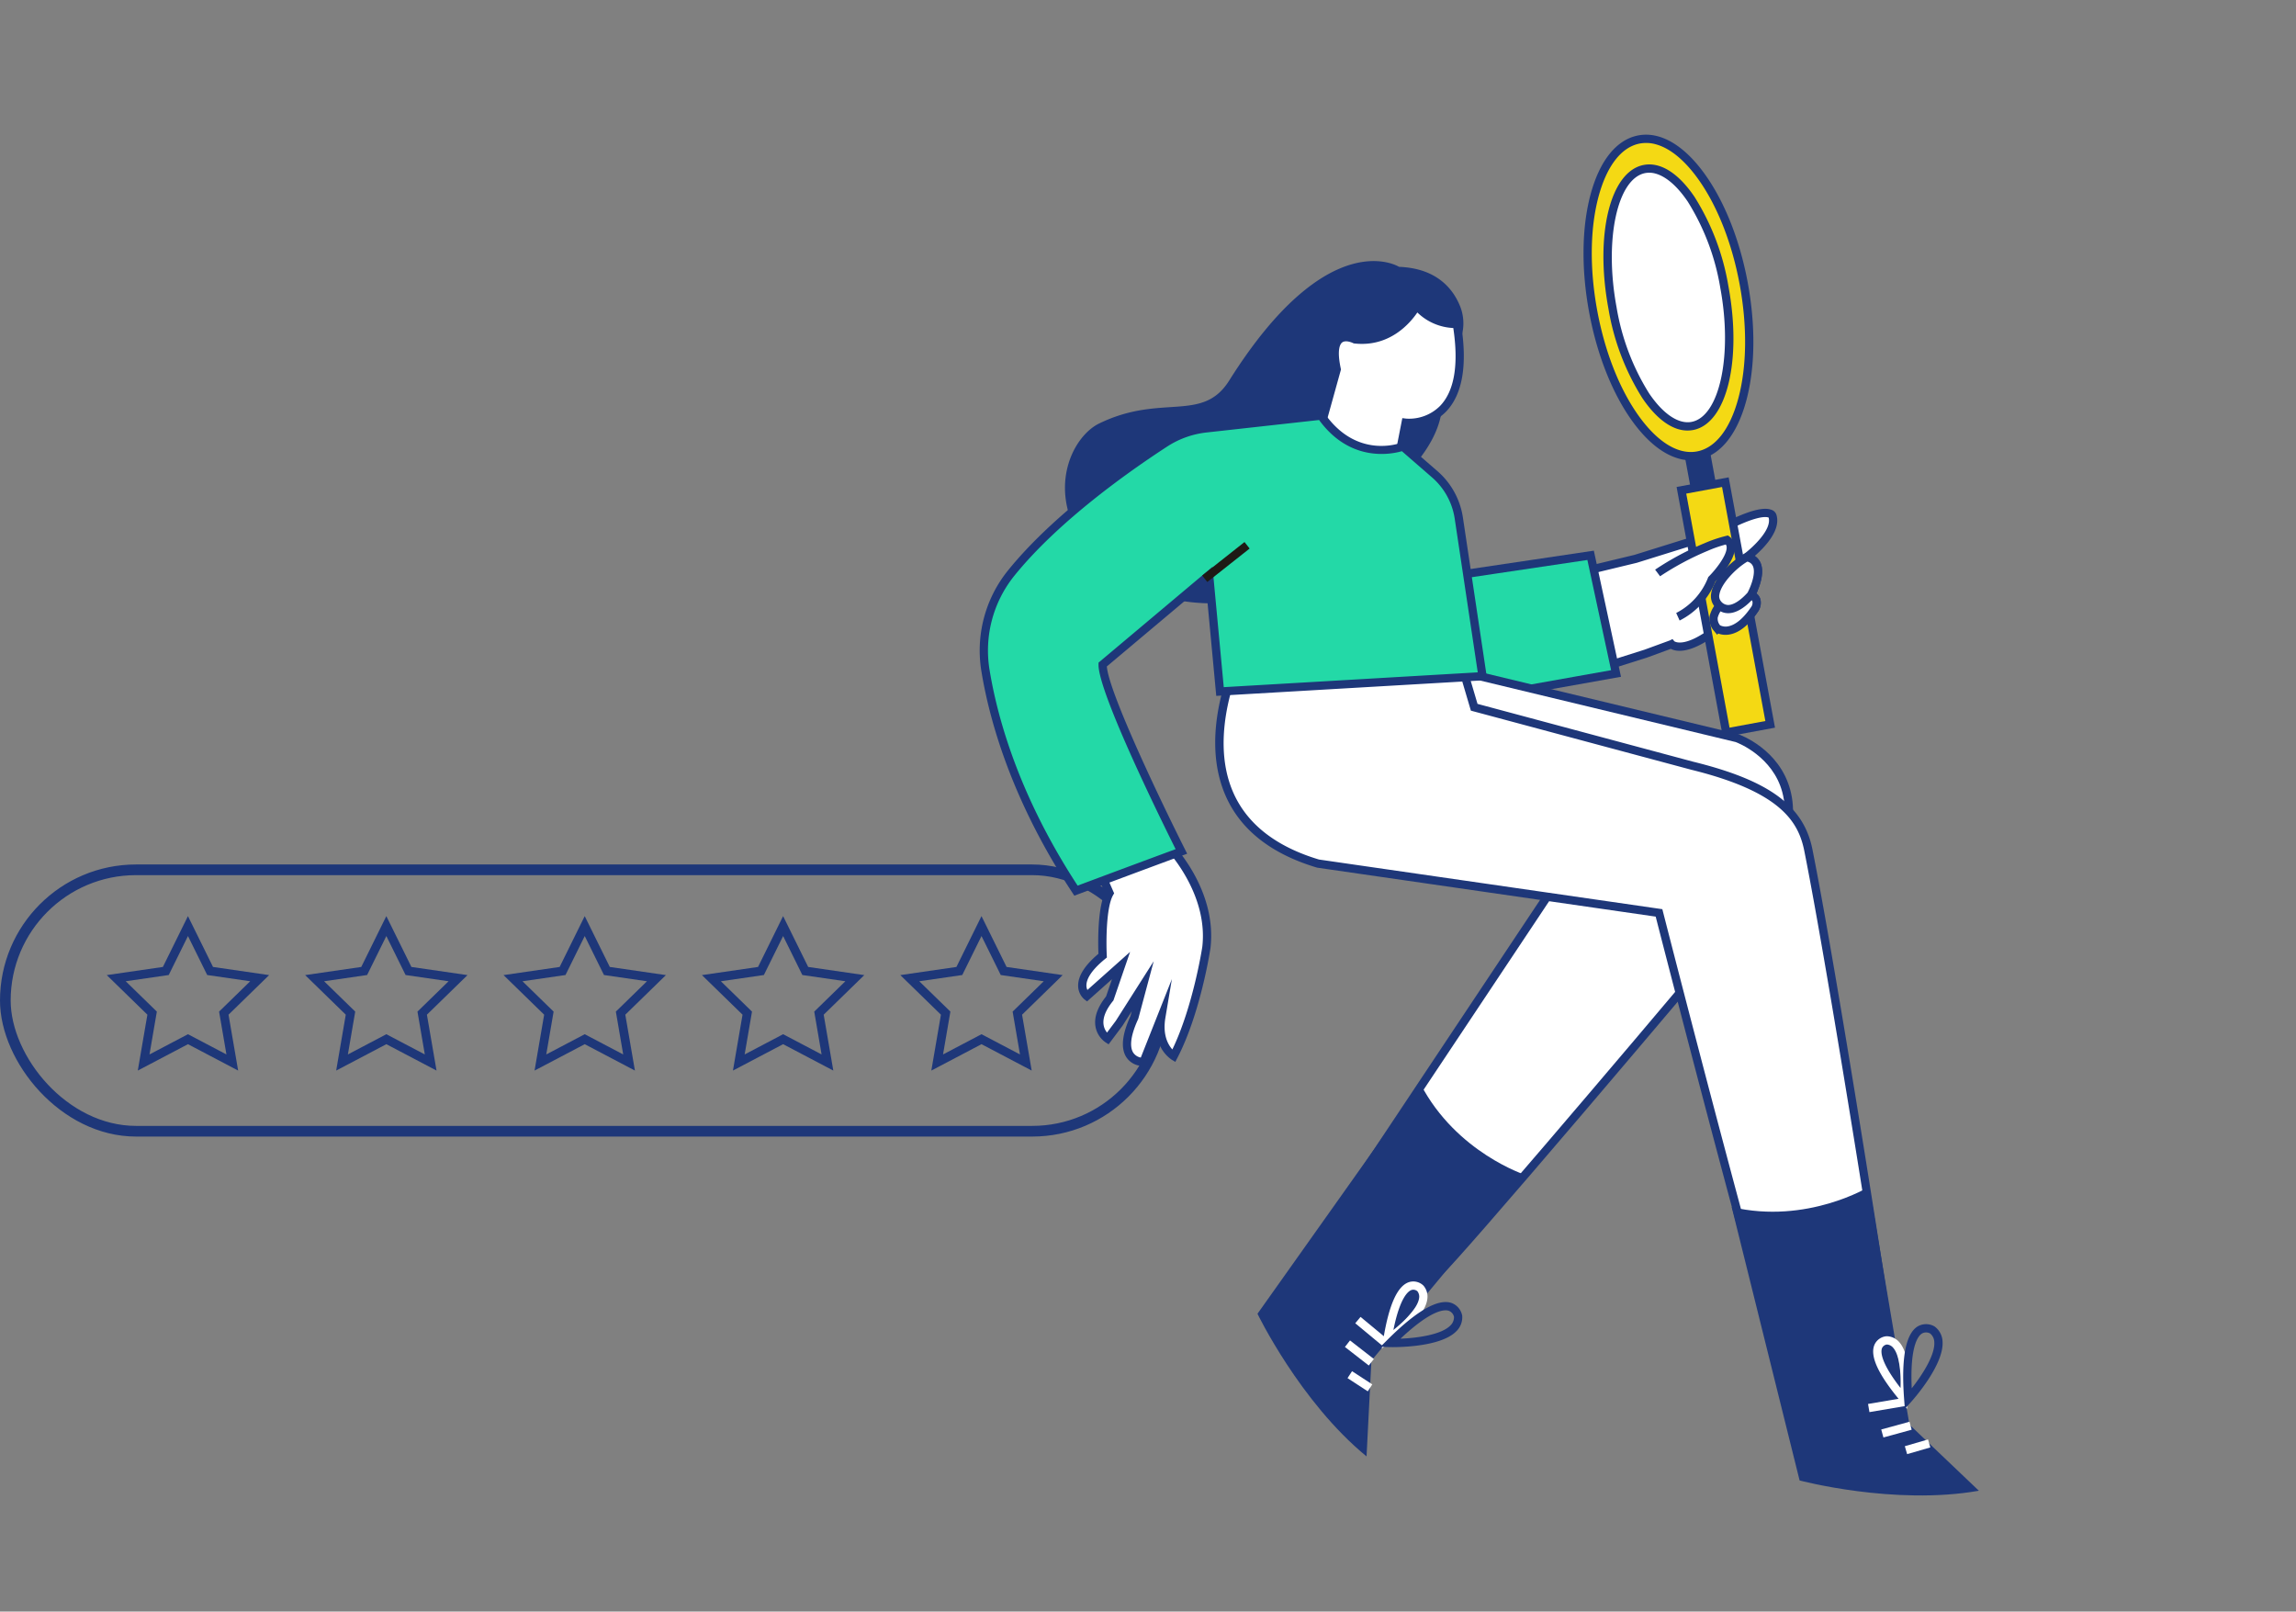 <svg xmlns="http://www.w3.org/2000/svg" xmlns:xlink="http://www.w3.org/1999/xlink" width="430.415" height="302.071" viewBox="0 0 430.415 302.071">
  <rect x="0" y="0" width="430.415" height="302.071" fill="#808080" stroke="none"/>
  <defs>
    <clipPath id="clip-path">
      <rect id="Rectangle_2313" data-name="Rectangle 2313" width="222.491" height="253.111" fill="none"/>
    </clipPath>
  </defs>
  <g id="Group_3865" data-name="Group 3865" transform="translate(-198 -2048.964)">
    <g id="Group_3812" data-name="Group 3812" transform="translate(3 -105)">
      <g id="Group_3803" data-name="Group 3803" transform="translate(68 20)">
        <path id="Path_3046" data-name="Path 3046" d="M56.629,286.956l-9.407-4.946-9.407,4.946,1.8-10.475L32,269.062l10.518-1.528,4.7-9.53,4.7,9.53,10.518,1.528-7.611,7.419Zm-9.407-6.814,7.211,3.791-1.377-8.03,5.834-5.687-8.062-1.171-3.606-7.306-3.606,7.306-8.062,1.171,5.834,5.687-1.377,8.03Z" transform="translate(226.585 2047.674)" fill="#1e3779"/>
      </g>
      <g id="Group_3804" data-name="Group 3804" transform="translate(105.19 20)">
        <path id="Path_3046-2" data-name="Path 3046" d="M56.629,286.956l-9.407-4.946-9.407,4.946,1.8-10.475L32,269.062l10.518-1.528,4.7-9.53,4.7,9.53,10.518,1.528-7.611,7.419Zm-9.407-6.814,7.211,3.791-1.377-8.03,5.834-5.687-8.062-1.171-3.606-7.306-3.606,7.306-8.062,1.171,5.834,5.687-1.377,8.03Z" transform="translate(226.585 2047.674)" fill="#1e3779"/>
      </g>
      <g id="Group_3806" data-name="Group 3806" transform="translate(30.81 20)">
        <path id="Path_3046-3" data-name="Path 3046" d="M56.629,286.956l-9.407-4.946-9.407,4.946,1.8-10.475L32,269.062l10.518-1.528,4.7-9.53,4.7,9.53,10.518,1.528-7.611,7.419Zm-9.407-6.814,7.211,3.791-1.377-8.03,5.834-5.687-8.062-1.171-3.606-7.306-3.606,7.306-8.062,1.171,5.834,5.687-1.377,8.03Z" transform="translate(226.585 2047.674)" fill="#1e3779"/>
      </g>
      <g id="Group_3807" data-name="Group 3807" transform="translate(-6.38 20)">
        <path id="Path_3046-4" data-name="Path 3046" d="M56.629,286.956l-9.407-4.946-9.407,4.946,1.8-10.475L32,269.062l10.518-1.528,4.7-9.53,4.7,9.53,10.518,1.528-7.611,7.419Zm-9.407-6.814,7.211,3.791-1.377-8.03,5.834-5.687-8.062-1.171-3.606-7.306-3.606,7.306-8.062,1.171,5.834,5.687-1.377,8.03Z" transform="translate(226.585 2047.674)" fill="#1e3779"/>
      </g>
      <g id="Group_3808" data-name="Group 3808" transform="translate(-43.57 20)">
        <path id="Path_3046-5" data-name="Path 3046" d="M56.629,286.956l-9.407-4.946-9.407,4.946,1.8-10.475L32,269.062l10.518-1.528,4.7-9.53,4.7,9.53,10.518,1.528-7.611,7.419Zm-9.407-6.814,7.211,3.791-1.377-8.03,5.834-5.687-8.062-1.171-3.606-7.306-3.606,7.306-8.062,1.171,5.834,5.687-1.377,8.03Z" transform="translate(226.585 2047.674)" fill="#1e3779"/>
      </g>
      <g id="Rectangle_2314" data-name="Rectangle 2314" transform="translate(195 2316)" fill="none" stroke="#1e3779" stroke-width="2">
        <rect width="219" height="51" rx="25.5" stroke="none"/>
        <rect x="1" y="1" width="217" height="49" rx="24.5" fill="none"/>
      </g>
    </g>
    <g id="Group_3802" data-name="Group 3802" transform="matrix(0.966, 0.259, -0.259, 0.966, 413.506, 2048.964)">
      <g id="Group_3801" data-name="Group 3801" clip-path="url(#clip-path)">
        <path id="Path_3011" data-name="Path 3011" d="M630.8,188.478s16.641-16.312,12.161-28.325l.615-11.555a8.617,8.617,0,0,0-1.661-5.6c-2.006-2.7-5.948-5.835-13-4.225,0,0-14.906-4.644-25.239,28.833-2.784,9.02-11.638,5.554-21.46,14.084-4.345,3.773-6.507,15.119,3.877,23.263s25.715,4.875,32.31,1.034c8.419-4.9,12.4-17.51,12.4-17.51" transform="translate(-570.795 -102.578)" fill="#1e3779"/>
        <path id="Path_3012" data-name="Path 3012" d="M591.608,205.646l-1.393-20.194s12.827-1.832,4.479-20.361c0,0-4.683,1.425-8.144-1.425,0,0-1.629,7.941-9.57,9.162,0,0-5.7-1.222-1.832,6.312l-.236,26.506Z" transform="translate(-523.343 -121.361)" fill="#fff"/>
        <path id="Path_3013" data-name="Path 3013" d="M571.887,202.357H590.2L588.792,182a9.645,9.645,0,0,0,5.962-4.584c2.164-3.935,1.627-9.557-1.6-16.709l-.28-.622-.653.2c-.042.012-4.338,1.261-7.425-1.282l-.994-.818-.258,1.261c-.063.3-1.614,7.349-8.8,8.532-.553-.086-2.406-.263-3.393,1.024-.963,1.257-.709,3.3.777,6.257Zm16.647-1.551H573.452l.231-25.915-.087-.17c-1.692-3.3-1.272-4.438-1.013-4.776.535-.7,1.978-.426,1.993-.423l.139.03.141-.021c6.529-1,9.073-6.329,9.886-8.669a10.32,10.32,0,0,0,7.263,1.07c2.783,6.4,3.251,11.356,1.391,14.738a8.2,8.2,0,0,1-5.532,3.95l-.713.1Z" transform="translate(-521.101 -117.296)" fill="#1e3779"/>
        <rect id="Rectangle_2304" data-name="Rectangle 2304" width="11.763" height="4.812" transform="translate(123.069 65.069) rotate(-115.497)" fill="#1e3779"/>
        <path id="Path_3014" data-name="Path 3014" d="M322.089,265.466l10.94,15.1,9.4-6.01,4.161-2.928s2.619,1.541,7.547-5.08l0,0s3.544,1.387,5.856-5.394a1.714,1.714,0,0,0-1.387-2.311s0-.005,0-.016c.015-.061.07-.3.131-.66.3-1.735.726-6.2-2.752-5.951h0s4.623-5.856,2.619-8.784c0,0-1.541-2.158-10.478,6.78l-12.173,7.7Z" transform="translate(-220.849 -180.339)" fill="#fff"/>
        <path id="Path_3015" data-name="Path 3015" d="M330.977,279.39l10.045-6.423,3.837-2.7c1.084.254,3.755.115,7.747-5.083a3.936,3.936,0,0,0,2.177-.363c1.71-.794,3.088-2.693,4.095-5.645a2.92,2.92,0,0,0-.228-2.259,2.212,2.212,0,0,0-.994-.845v0c.265-1.548.5-4.371-.866-5.882a2.913,2.913,0,0,0-1.252-.811c1.336-1.973,3.62-6.036,1.858-8.61a1.481,1.481,0,0,0-1.131-.558c-2.017-.167-5.542,2.244-10.475,7.167l-12.079,7.645-14.621,7.96Zm9.166-7.7-8.768,5.607L321.381,263.5l13.138-7.155,12.246-7.751.061-.061c6.848-6.849,9.02-6.835,9.367-6.772,1.2,2.042-1.5,6.267-2.665,7.747l-.989,1.255h1.626l.029,0a1.668,1.668,0,0,1,1.447.468c.668.737.85,2.449.486,4.579-.063.371-.118.6-.12.607l-.013.06-.142.784.788.121c.522.081.654.29.7.359a1.4,1.4,0,0,1,.067.957c-1.069,3.136-2.371,4.3-3.273,4.716a2.226,2.226,0,0,1-1.559.184l-.642-.251-.3.56c-4.11,5.5-6.306,4.893-6.513,4.819l-.433-.312-.392.357Z" transform="translate(-218.996 -178.114)" fill="#1e3779"/>
        <rect id="Rectangle_2305" data-name="Rectangle 2305" width="46.161" height="8.377" transform="translate(139.95 104.606) rotate(-115.497)" fill="#f4d914"/>
        <path id="Path_3016" data-name="Path 3016" d="M306.616,272.891l8.961-4.273-20.538-43.065-8.961,4.273Zm6.893-5.006-6.161,2.938-19.2-40.265,6.161-2.938Z" transform="translate(-167.032 -167.252)" fill="#1e3779"/>
        <path id="Path_3017" data-name="Path 3017" d="M323.341,307.8l0,0s3.544,1.386,5.856-5.394a1.714,1.714,0,0,0-1.387-2.311.128.128,0,0,1,0-.016c.015-.061.07-.3.131-.659l-1.146-.584-3.417,3.6s-2.884,3.359-.043,5.366" transform="translate(-190.053 -221.59)" fill="#fff"/>
        <path id="Path_3018" data-name="Path 3018" d="M321.387,306.206l.144-.271a3.965,3.965,0,0,0,2.084-.374c1.711-.794,3.088-2.693,4.095-5.645a2.92,2.92,0,0,0-.228-2.259,2.211,2.211,0,0,0-.994-.845v0l.1-.562-2.171-1.106-3.842,4.051a6.043,6.043,0,0,0-1.455,4.052,3.468,3.468,0,0,0,1.552,2.453Zm4.849-6.772c-1.076,3.144-2.374,4.3-3.274,4.721a2.314,2.314,0,0,1-1.5.2,1.9,1.9,0,0,1-.8-1.295,4.43,4.43,0,0,1,1.081-2.843l3-3.166.109.056-.012.051-.013.06-.142.784.787.121c.519.08.651.287.695.355a1.385,1.385,0,0,1,.071.957" transform="translate(-187.829 -218.854)" fill="#1e3779"/>
        <path id="Path_3019" data-name="Path 3019" d="M327.537,287.933c2.626,1.715,4.694-1.585,5.541-3.282.085-.36,1.573-6.909-2.621-6.61-2.588,2.5-5.5,8.2-2.92,9.893" transform="translate(-195.314 -206.165)" fill="#fff"/>
        <path id="Path_3020" data-name="Path 3020" d="M326.763,286.966a3.159,3.159,0,0,0,.83-.113c1.813-.491,3.139-2.49,3.933-4.081l.04-.081.021-.088c.177-.75.977-4.592-.661-6.516a3.148,3.148,0,0,0-2.77-1.046l-.281.02-.2.2c-2.19,2.112-4.4,6.053-4.142,8.739a3.04,3.04,0,0,0,1.336,2.361h0a3.439,3.439,0,0,0,1.9.608m3.334-4.8c-.9,1.774-1.957,2.937-2.91,3.2a1.755,1.755,0,0,1-1.472-.3,1.506,1.506,0,0,1-.641-1.209c-.188-1.987,1.637-5.388,3.466-7.269a1.479,1.479,0,0,1,1.2.511c.938,1.1.651,3.745.353,5.068" transform="translate(-193.068 -203.94)" fill="#1e3779"/>
        <path id="Path_3021" data-name="Path 3021" d="M355.962,283.936a11.6,11.6,0,0,0,1.663-6.188s3.233-4.526,1.847-7.3c0,0-1.034-2.79-9.44,5.893Z" transform="translate(-227.804 -200.228)" fill="#fff"/>
        <path id="Path_3022" data-name="Path 3022" d="M653.877,587.87s10.538,6.054,12.108,16.817c0,0,1.368,12.038-.65,21.232,0,0-3.619-1.034-4.136-6.462l-1.044,9s-5.381,1.57-3.812-7.623v-6.054l-2.466,7.848-1.345,3.363s-4.26-1.345-1.57-7.4l.448-6.5-4.709,7.175s-3.812-1.569.9-8.072c0,0-2.691-8.3-1.794-11.659l-4.485-5.606Z" transform="translate(-609.717 -435.917)" fill="#fff"/>
        <path id="Path_3023" data-name="Path 3023" d="M657.5,626.816a4.084,4.084,0,0,0,1.06-.131l.494-.144.654-5.642a6.5,6.5,0,0,0,3.6,3.252l.794.227.177-.806c2.022-9.213.72-20.989.664-21.485-1.609-11.033-12.049-17.146-12.492-17.4l-.355-.2-13.8,6.655,4.861,6.076c-.6,3.3,1.271,9.7,1.775,11.329-1.908,2.728-2.621,5.005-2.119,6.773a3.358,3.358,0,0,0,1.782,2.151l.592.244,3.434-5.233-.235,3.411c-1.022,2.357-1.179,4.354-.465,5.938a4.555,4.555,0,0,0,2.565,2.389l.686.217,1.632-4.087.951-3.026v.935c-.634,3.771-.208,6.35,1.266,7.665a3.66,3.66,0,0,0,2.478.9m.141-1.55a2.185,2.185,0,0,1-1.6-.517c-.721-.652-1.436-2.274-.748-6.3l.011-.13V607.209l-3.973,12.641-1.015,2.539a2.989,2.989,0,0,1-.994-1.225c-.524-1.191-.344-2.8.534-4.774l.056-.125.662-9.6-5.881,8.962a1.972,1.972,0,0,1-.4-.778c-.248-.932-.082-2.682,2.121-5.723l.231-.319-.122-.375c-.729-2.248-2.469-8.645-1.782-11.221l.1-.378-4.121-5.151,11.3-5.447c1.79,1.142,10.048,6.868,11.386,16.046.01.092,1.234,11.167-.444,19.991-.955-.612-2.488-2.094-2.8-5.407l-.7-7.309Z" transform="translate(-607.904 -433.403)" fill="#1e3779"/>
        <path id="Path_3024" data-name="Path 3024" d="M375.972,37.075c7.161,15.015,18.764,24.422,25.916,21.011s7.145-18.348-.016-33.363S383.109.3,375.957,3.712s-7.145,18.348.016,33.363" transform="translate(-280.549 -2.235)" fill="#f4d914"/>
        <path id="Path_3025" data-name="Path 3025" d="M396.452,57.33A8.148,8.148,0,0,0,400,56.552c3.744-1.786,5.8-6.413,5.8-13.03,0-6.414-1.939-14-5.451-21.366s-8.19-13.644-13.173-17.683C382.035.3,377.142-1.007,373.4.778s-5.8,6.413-5.8,13.03c0,6.414,1.939,14,5.451,21.366s8.19,13.644,13.173,17.684c3.641,2.952,7.159,4.471,10.231,4.471M376.957,1.55c2.7,0,5.883,1.4,9.241,4.126,4.807,3.9,9.335,9.987,12.75,17.147s5.3,14.511,5.3,20.7c0,5.986-1.744,10.116-4.918,11.63s-7.483.271-12.132-3.5c-4.807-3.9-9.335-9.987-12.75-17.147l-.7.334.7-.334c-3.415-7.16-5.3-14.511-5.3-20.7,0-5.986,1.744-10.116,4.918-11.63a6.648,6.648,0,0,1,2.891-.628" transform="translate(-278.325 0)" fill="#1e3779"/>
        <path id="Path_3026" data-name="Path 3026" d="M390.914,50.705c5.823,12.209,14.852,20.05,20.168,17.515s4.906-14.488-.917-26.7S395.313,21.474,390,24.009s-4.906,14.488.917,26.7" transform="translate(-292.166 -17.45)" fill="#fff"/>
        <path id="Path_3027" data-name="Path 3027" d="M406.631,67.246a5.8,5.8,0,0,0,2.523-.553c5.79-2.761,5.548-14.942-.551-27.73a45.482,45.482,0,0,0-10.465-14.538c-4.057-3.523-7.87-4.71-10.737-3.343-5.79,2.761-5.548,14.942.551,27.73A45.482,45.482,0,0,0,398.417,63.35c2.958,2.569,5.787,3.9,8.214,3.9M389.908,22.088c2.044,0,4.568,1.21,7.213,3.507A43.915,43.915,0,0,1,407.2,39.631c5.534,11.6,6.121,23.355,1.283,25.662-2.243,1.069-5.542-.066-9.052-3.114a43.914,43.914,0,0,1-10.083-14.035c-5.534-11.6-6.121-23.355-1.283-25.662a4.231,4.231,0,0,1,1.839-.393" transform="translate(-289.905 -15.222)" fill="#1e3779"/>
        <path id="Path_3028" data-name="Path 3028" d="M354.378,284.131a14.008,14.008,0,0,0,4.586-8.779c.52-.93,2.643-4.956,1.825-7.31a2.46,2.46,0,0,0-1.453-1.522l-.338-.134-.319.174a25.384,25.384,0,0,0-3.526,2.35,53.3,53.3,0,0,0-7.68,7.2l1.22.958a52.981,52.981,0,0,1,7.419-6.943l.025-.02a22.59,22.59,0,0,1,2.916-1.978.943.943,0,0,1,.271.42c.487,1.4-.838,4.529-1.788,6.175l-.086.149-.015.172a12.545,12.545,0,0,1-4.044,7.887Z" transform="translate(-228.3 -197.53)" fill="#1e3779"/>
        <path id="Path_3029" data-name="Path 3029" d="M433.179,306.068l10.339,20.162L418.7,337.861l-11.115-20.678Z" transform="translate(-326.382 -226.955)" fill="#23d9a7"/>
        <path id="Path_3030" data-name="Path 3030" d="M415.362,336l26.206-12.284L430.531,302.2l-27.03,11.74ZM439.455,323l-23.422,10.979-10.368-19.289L429.815,304.2Z" transform="translate(-323.376 -224.083)" fill="#1e3779"/>
        <path id="Path_3031" data-name="Path 3031" d="M258.127,409.074l95.518-2.466s24.664,1.794,7.624,37c0,0-35.13,75.045-36.251,75.045s-20.42-7.754-20.42-7.754L329.2,438l-62.782,3.139Z" transform="translate(-211.5 -301.507)" fill="#fff"/>
        <path id="Path_3032" data-name="Path 3032" d="M322.967,517.2c.65,0,.869,0,6.833-12.16,3.055-6.227,7.231-14.909,12.413-25.805,8.821-18.549,17.619-37.339,17.707-37.527,6.5-13.431,7.8-23.706,3.862-30.53-3.985-6.9-11.8-7.545-12.132-7.569l-.038,0h-.038L255.081,406.1l8.7,33.62,62.275-3.114-24.477,72.511.68.273c5.844,2.348,19.562,7.81,20.709,7.81m28.6-112.041c.534.051,7.438.833,10.878,6.811,3.656,6.352,2.334,16.134-3.929,29.071-13.207,28.212-33.2,70.382-35.849,74.527-2.185-.631-12.376-4.628-19.154-7.346l24.737-73.281-63.289,3.165L257.071,407.6Z" transform="translate(-209.45 -299.281)" fill="#1e3779"/>
        <path id="Path_3033" data-name="Path 3033" d="M81.5,408.934s-8.072,34.978,23.992,35.875l64.115-7.624s46.221,82.065,47.79,81.392,17.33-8.016,17.33-8.913-30.047-68.695-41.129-91.089c-2.983-6.028-8.758-9.977-25.113-9.642H126.16l-5.428-8.865Z" transform="translate(-33.062 -296.659)" fill="#fff"/>
        <path id="Path_3034" data-name="Path 3034" d="M215.157,516.842a.851.851,0,0,0,.337-.073c.851-.364,5.243-2.4,9.29-4.389,8.51-4.181,8.51-4.624,8.51-5.237,0-.235,0-.5-4.933-11.773-3.17-7.243-7.27-16.487-11.544-26.027-5.193-11.591-18-40.021-24.733-53.633-3.689-7.455-11.171-10.374-25.824-10.073h-41.87l-5.491-8.969-40.254,9.1-.11.475c-.161.7-3.843,17.193,4.492,27.977,4.342,5.617,11.149,8.594,20.234,8.848h.057l.056-.007,63.6-7.562c1.763,3.126,12.391,21.961,23.056,40.5,6.825,11.867,12.33,21.3,16.361,28.022,2.4,4,4.295,7.079,5.64,9.153.73,1.126,1.316,1.982,1.74,2.546s.845,1.122,1.383,1.123m16.486-9.883c-1.922,1.442-13.371,6.874-16.348,8.2-3.473-4-29.874-50.08-47.221-80.879l-.254-.451-64.571,7.678c-8.566-.251-14.954-3.023-18.989-8.24-7.132-9.22-4.841-23.451-4.309-26.213l38.206-8.633,5.365,8.762h42.755c17.282-.356,21.947,4.217,24.418,9.21,10.488,21.2,38.8,84.883,40.948,90.562" transform="translate(-30.859 -294.137)" fill="#1e3779"/>
        <path id="Path_3035" data-name="Path 3035" d="M551.037,258.875l-20.232,7.9a17.6,17.6,0,0,0-6.684,4.626c-5.221,5.8-16.1,18.707-21.566,31.062a23.088,23.088,0,0,0,.1,18.855c3.784,8.369,11.639,21.749,27.066,35.445,0,0,10.856-7.754,17.185-12.217,0,0-21.983-24.621-23.328-30L538.5,293.174l7.625,20.549,46.785-15.509-11.968-27.481a13.517,13.517,0,0,0-6.472-6.754L567.34,260.5s-7.67,5.658-16.3-1.629" transform="translate(-499.817 -191.961)" fill="#23d9a7"/>
        <path id="Path_3036" data-name="Path 3036" d="M526.374,355.2l.5-.359c.109-.078,10.927-7.8,17.182-12.215l.711-.5-.58-.649c-5.936-6.649-21.344-24.546-23.055-29.351L535,292.278l7.371,19.864,48.3-16.012-12.307-28.26a14.3,14.3,0,0,0-6.844-7.142l-7.557-3.681-.378.279c-.293.214-7.3,5.19-15.342-1.6l-.353-.3L527.233,263.5a18.473,18.473,0,0,0-6.979,4.829c-5.783,6.429-16.292,19.041-21.7,31.267a23.9,23.9,0,0,0,.1,19.488c3.965,8.769,11.912,22.082,27.258,35.706Zm16.082-13.341c-5.518,3.9-13.854,9.844-15.976,11.359-14.84-13.3-22.55-26.23-26.413-34.773a22.345,22.345,0,0,1-.093-18.222c5.32-12.029,15.713-24.5,21.434-30.857a16.908,16.908,0,0,1,6.39-4.422L547.6,257.21c7.715,6.224,14.761,2.682,16.5,1.629l6.742,3.285a12.747,12.747,0,0,1,6.1,6.366l11.629,26.7L543.306,310.2l-7.88-21.235-15.981,22.87.085.343c1.267,5.067,19.359,25.658,22.925,29.681" transform="translate(-496.527 -189.408)" fill="#1e3779"/>
        <path id="Path_3037" data-name="Path 3037" d="M418.557,719.65s-13.624-.661-23.452-11.38l-18.361,49.51s11.983,13.891,26.671,20.526l-3.768-17.567Z" transform="translate(-293.448 -525.195)" fill="#1e3779"/>
        <rect id="Rectangle_2306" data-name="Rectangle 2306" width="4.527" height="1.551" transform="matrix(-0.951, -0.311, 0.311, -0.951, 107.029, 241.272)" fill="#fff"/>
        <rect id="Rectangle_2307" data-name="Rectangle 2307" width="5.665" height="1.551" transform="translate(105.96 236.55) rotate(-157.149)" fill="#fff"/>
        <rect id="Rectangle_2308" data-name="Rectangle 2308" width="6.789" height="1.551" transform="matrix(-0.909, -0.417, 0.417, -0.909, 107.631, 232.389)" fill="#fff"/>
        <path id="Path_3038" data-name="Path 3038" d="M422.591,861.3l1.18-1.371c.523-.607,5.1-6.042,4.674-9.7a3.171,3.171,0,0,0-1.306-2.292l-.067-.044a2.711,2.711,0,0,0-2.752.061c-1.935,1.244-2.558,5.022-1.908,11.55Zm3.674-12.084a1.638,1.638,0,0,1,.639,1.186c.222,1.927-1.636,4.976-3.11,6.99-.391-6.254.795-7.771,1.364-8.137a1.16,1.16,0,0,1,1.107-.039" transform="translate(-315.104 -628.466)" fill="#fff"/>
        <path id="Path_3039" data-name="Path 3039" d="M393.927,867.192l1.758-.426c.37-.089,9.088-2.237,11.243-6.107a3.655,3.655,0,0,0,.32-3.023l-.029-.075a3.139,3.139,0,0,0-2.591-1.775c-2.652-.136-5.95,3.174-9.8,9.839Zm11.864-9.023a2.136,2.136,0,0,1-.217,1.735c-1.21,2.173-5.524,3.926-8.407,4.833,4.165-6.742,6.514-7.437,7.366-7.4a1.555,1.555,0,0,1,1.259.835" transform="translate(-286.772 -634.579)" fill="#1e3779"/>
        <path id="Path_3040" data-name="Path 3040" d="M23.919,695.917S14.535,705.816,0,706.279l25.568,46.2s18.345-.028,32.953-6.84l-15.777-8.6Z" transform="translate(163.969 -516.035)" fill="#1e3779"/>
        <rect id="Rectangle_2309" data-name="Rectangle 2309" width="1.551" height="4.527" transform="translate(207.727 226.462) rotate(-121.216)" fill="#fff"/>
        <rect id="Rectangle_2310" data-name="Rectangle 2310" width="1.551" height="5.492" transform="matrix(-0.505, -0.863, 0.863, -0.505, 202.624, 224.593)" fill="#fff"/>
        <rect id="Rectangle_2311" data-name="Rectangle 2311" width="1.551" height="6.789" transform="translate(198.862 220.683) rotate(-114.651)" fill="#fff"/>
        <path id="Path_3041" data-name="Path 3041" d="M74.766,809.26l-.27-1.789c-.12-.792-1.259-7.8-4.31-9.871a3.174,3.174,0,0,0-2.589-.5l-.077.022a2.712,2.712,0,0,0-1.748,2.127c-.318,2.277,2.139,5.214,7.513,8.977Zm-6.422-10.7a1.7,1.7,0,0,1,.972.326c1.609,1.09,2.708,4.486,3.273,6.915-4.974-3.764-5.368-5.653-5.283-6.324a1.166,1.166,0,0,1,.7-.881,1.69,1.69,0,0,1,.341-.036" transform="translate(130.731 -590.996)" fill="#fff"/>
        <path id="Path_3042" data-name="Path 3042" d="M55.077,797.6l.824-1.611c.173-.339,4.229-8.35,2.7-12.507a3.657,3.657,0,0,0-2.084-2.214l-.075-.027a3.137,3.137,0,0,0-3.035.807c-1.834,1.923-1.473,6.581,1.072,13.844Zm.894-14.878a2.136,2.136,0,0,1,1.174,1.3c.858,2.331-.626,6.746-1.817,9.526-2.4-7.554-1.393-9.787-.811-10.411a1.555,1.555,0,0,1,1.453-.41" transform="translate(150.038 -579.229)" fill="#1e3779"/>
        <rect id="Rectangle_2312" data-name="Rectangle 2312" width="1.551" height="10.117" transform="matrix(-0.802, -0.597, 0.597, -0.802, 38.696, 102.554)" fill="#1e1a15"/>
      </g>
    </g>
  </g>
</svg>
